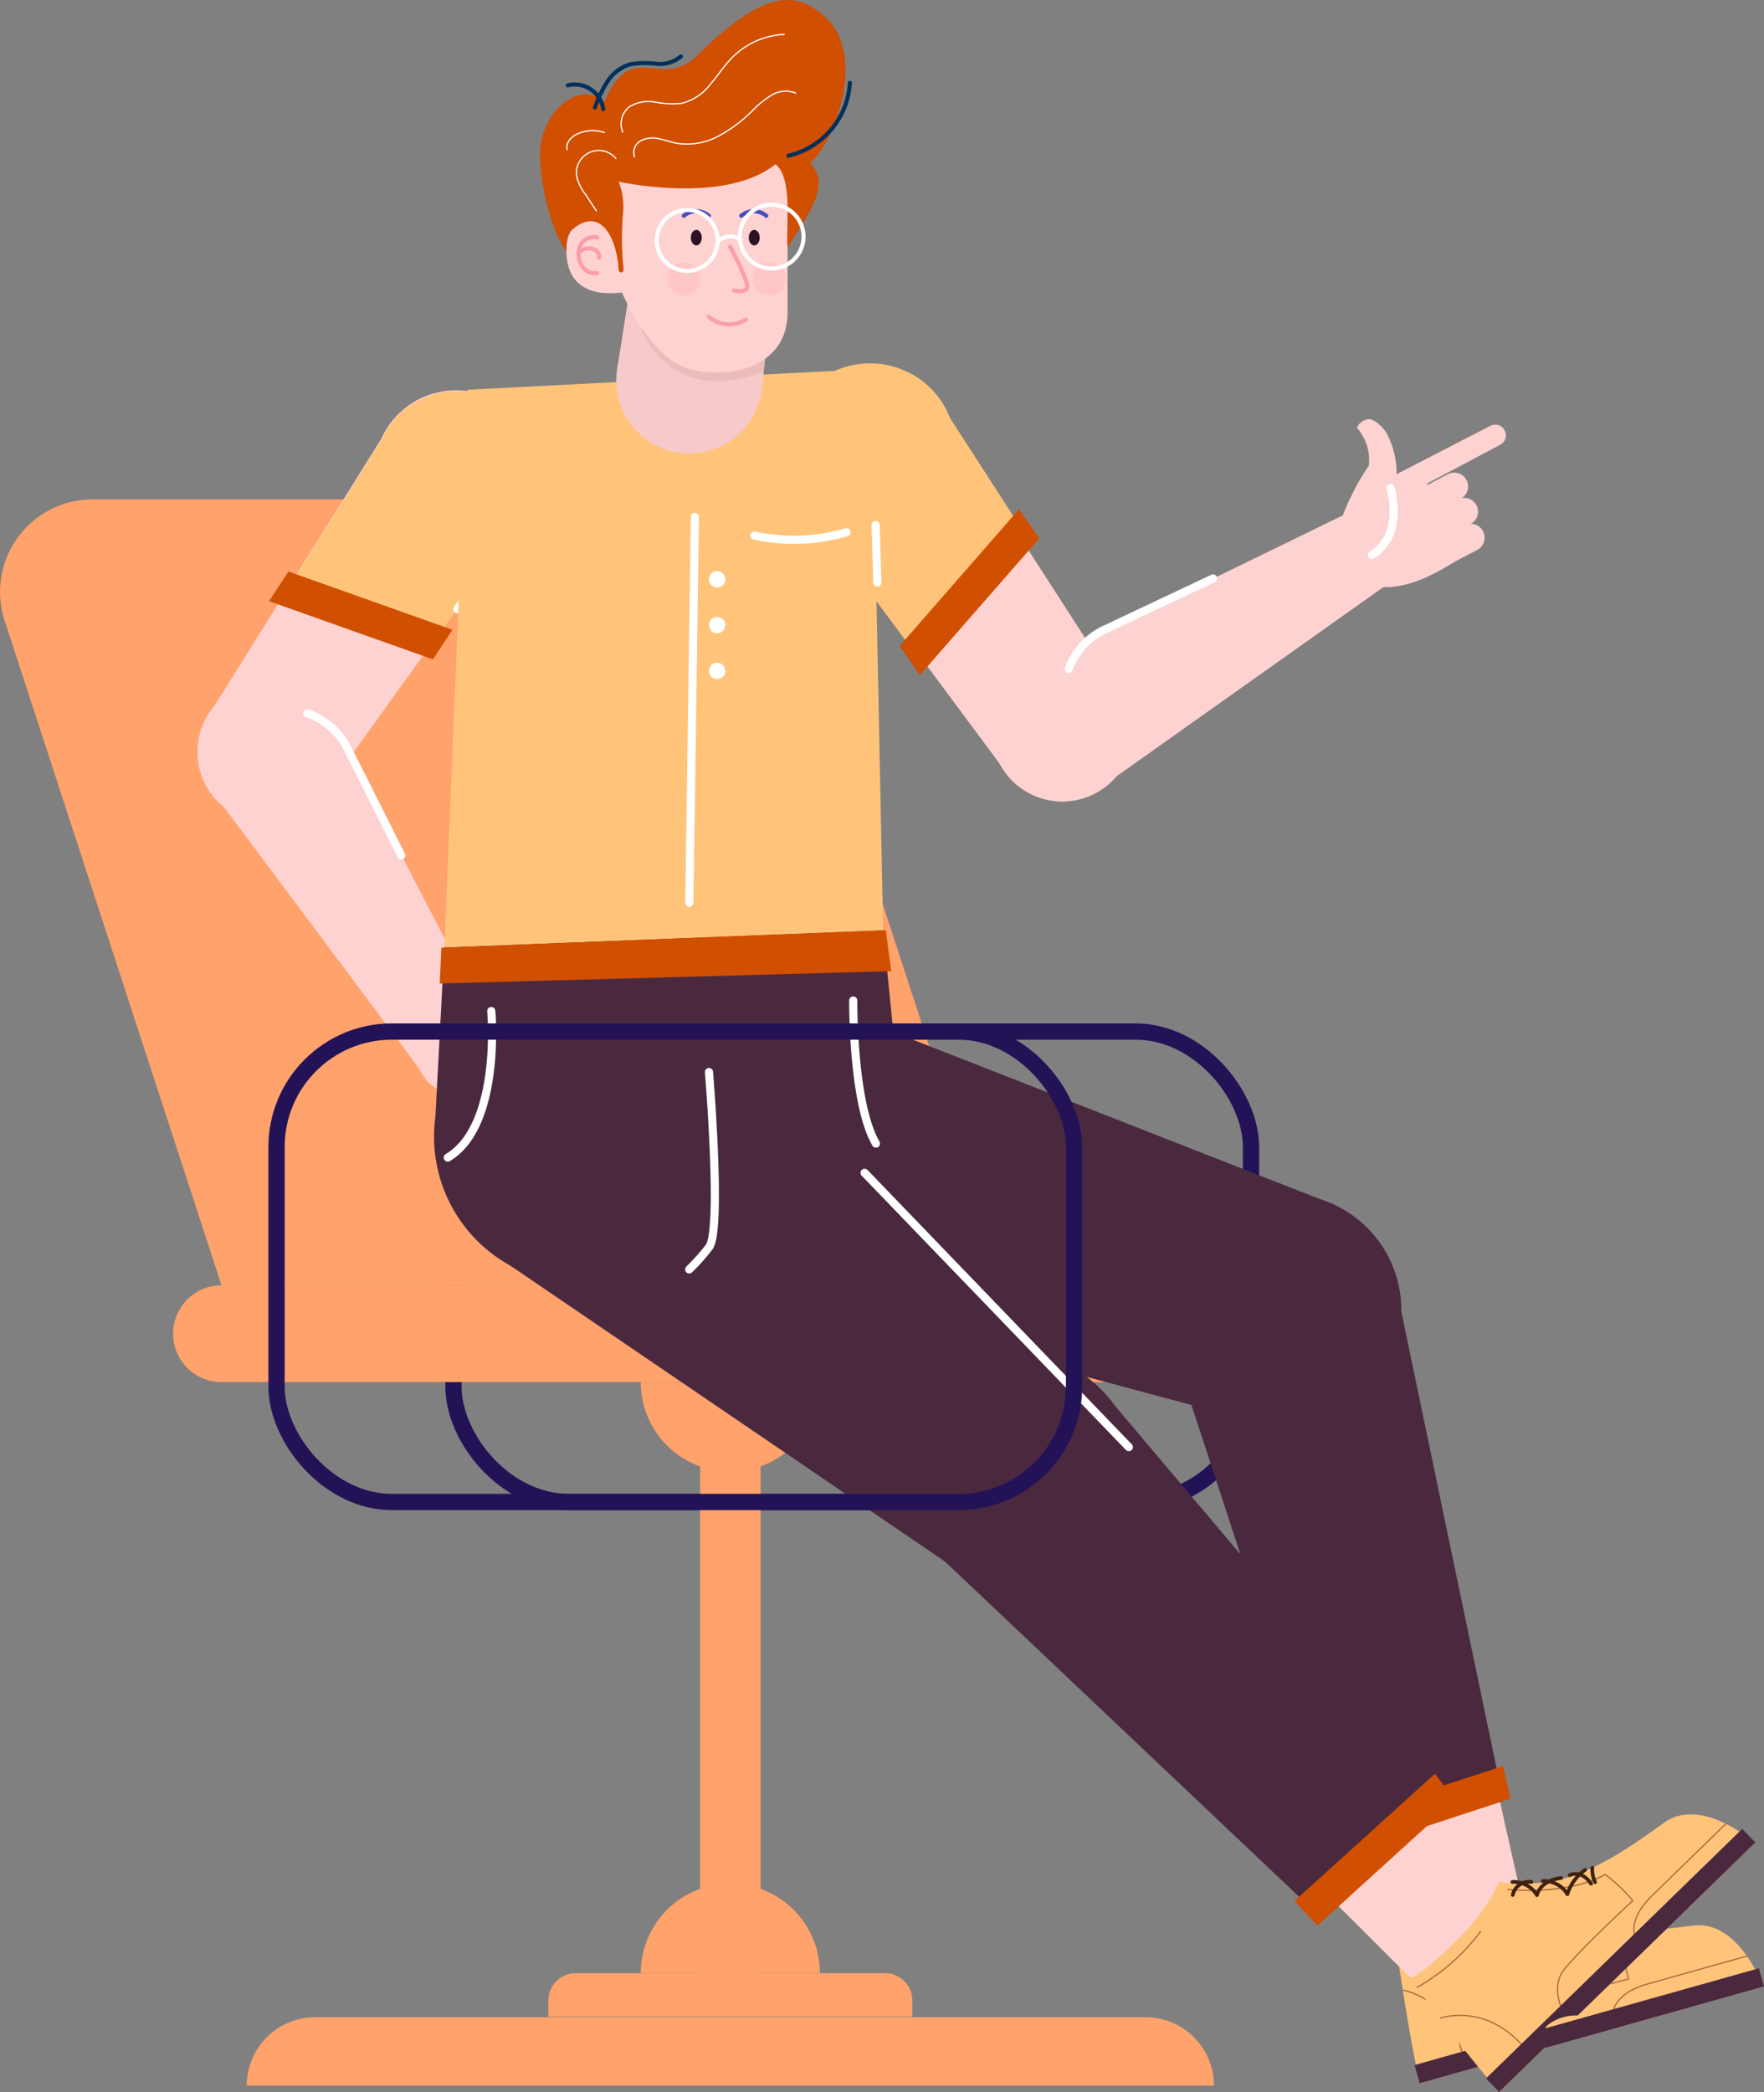 <svg id="Group_45048" data-name="Group 45048" xmlns="http://www.w3.org/2000/svg" xmlns:xlink="http://www.w3.org/1999/xlink" width="216.743" height="256.972" viewBox="0 0 216.743 256.972">
  <rect x="0" y="0" width="216.743" height="256.972" fill="#808080" stroke="none"/>
  <defs>
    <clipPath id="clip-path">
      <rect id="Rectangle_22049" data-name="Rectangle 22049" width="216.743" height="256.972" fill="none"/>
    </clipPath>
    <clipPath id="clip-path-3">
      <rect id="Rectangle_22046" data-name="Rectangle 22046" width="15.347" height="6.788" fill="none"/>
    </clipPath>
  </defs>
  <g id="Group_45047" data-name="Group 45047" clip-path="url(#clip-path)">
    <g id="Group_45046" data-name="Group 45046">
      <g id="Group_45045" data-name="Group 45045" clip-path="url(#clip-path)">
        <rect id="Rectangle_22044" data-name="Rectangle 22044" width="97.993" height="57.786" rx="14.177" transform="translate(55.716 126.71)" fill="none" stroke="#231356" stroke-linecap="round" stroke-linejoin="round" stroke-width="2"/>
        <path id="Path_585046" data-name="Path 585046" d="M152.654,172.682H27.605a5.944,5.944,0,1,1,0-11.889H152.654a5.944,5.944,0,1,1,0,11.889" transform="translate(-0.392 -2.911)" fill="#ffa26c"/>
        <path id="Path_585047" data-name="Path 585047" d="M84,62.475H11.378A11.37,11.37,0,0,0,.57,77.372l26.645,81.641h96.538L94.8,70.317A11.37,11.37,0,0,0,84,62.475" transform="translate(0 -1.131)" fill="#ffa26c"/>
        <rect id="Rectangle_22045" data-name="Rectangle 22045" width="7.421" height="72.605" transform="translate(86.028 169.771)" fill="#ffa26c"/>
        <path id="Path_585048" data-name="Path 585048" d="M102.194,172.9a11,11,0,0,1-22.009,0Z" transform="translate(-1.452 -3.13)" fill="#ffa26c"/>
        <path id="Path_585049" data-name="Path 585049" d="M80.185,246.642a11,11,0,0,1,22.009,0Z" transform="translate(-1.452 -4.266)" fill="#ffa26c"/>
        <path id="Path_585050" data-name="Path 585050" d="M109.985,246.845H71.974a3.351,3.351,0,0,0-3.351,3.352v2h44.715v-2a3.352,3.352,0,0,0-3.352-3.352" transform="translate(-1.242 -4.469)" fill="#ffa26c"/>
        <path id="Path_585051" data-name="Path 585051" d="M141.314,252.356H39.279a8.4,8.4,0,0,0-8.4,8.4h118.84a8.4,8.4,0,0,0-8.4-8.4" transform="translate(-0.559 -4.569)" fill="#ffa26c"/>
        <path id="Path_585052" data-name="Path 585052" d="M138.983,85.142a8.7,8.7,0,1,1-12.3-.116,8.7,8.7,0,0,1,12.3.116" transform="translate(-2.246 -1.494)" fill="#fdd2d0"/>
        <path id="Path_585053" data-name="Path 585053" d="M115.954,49.522a10.073,10.073,0,1,1-14.244-.135,10.073,10.073,0,0,1,14.244.135" transform="translate(-1.787 -0.842)" fill="#fdd2d0"/>
        <path id="Path_585054" data-name="Path 585054" d="M101.628,63.688l24.535,33.039,12.413-12.182L116.007,49.577Z" transform="translate(-1.84 -0.898)" fill="#fdd2d0"/>
        <path id="Path_585055" data-name="Path 585055" d="M116.187,48.574a10.484,10.484,0,0,1,2.314,3.584l9.928,15.391L115.063,82.22,101.085,63.393a10.579,10.579,0,0,1,15.1-14.82" transform="translate(-1.775 -0.822)" fill="#ffc47a"/>
        <path id="Path_585056" data-name="Path 585056" d="M112.578,80.5l2.49,3.576,14.674-16.8-2.49-3.575Z" transform="translate(-2.038 -1.153)" fill="#d14f00"/>
        <path id="Path_585057" data-name="Path 585057" d="M140.871,88.057a8.7,8.7,0,1,1-11.271-4.92,8.7,8.7,0,0,1,11.271,4.92" transform="translate(-2.246 -1.494)" fill="#fdd2d0"/>
        <path id="Path_585058" data-name="Path 585058" d="M175.838,66.709a5.072,5.072,0,1,1-6.575-2.87,5.072,5.072,0,0,1,6.575,2.87" transform="translate(-3.006 -1.149)" fill="#fdd2d0"/>
        <path id="Path_585059" data-name="Path 585059" d="M129.7,82.8l38.9-18.953,3.7,9.444-36.257,25.7Z" transform="translate(-2.348 -1.156)" fill="#fdd2d0"/>
        <path id="Path_585060" data-name="Path 585060" d="M176.818,58.716c.573-.268,1.721,1.8,3.159,5.26,1.315,3.164,2.227,5.853,1.671,6.174l-.26.155-.036.02h0l-1.074.621c-4.835,2.793-9.923,3.521-12.31-1.068-2.342-4.5,1.362-7.891,6.426-10.245.366-.171.732-.321,1.1-.459a.711.711,0,0,1,.085-.045Z" transform="translate(-3.028 -1.063)" fill="#fdd2d0"/>
        <path id="Path_585061" data-name="Path 585061" d="M174.864,59.149a1.332,1.332,0,0,0-.6,1.784,1.593,1.593,0,0,0,2,.613l11.176-5.926a1.313,1.313,0,1,0-1.2-2.335Z" transform="translate(-3.152 -0.962)" fill="#fdd2d0"/>
        <path id="Path_585062" data-name="Path 585062" d="M169.5,61.092c-.365.829-2.289,4.181-1.38,4.761l.074.4c1.15.477,5.879-2.69,5.75-3.713l-.522-3.354c.364-.829.979-1.742.139-2.052a1.918,1.918,0,0,0-2.2.89,34.881,34.881,0,0,0-1.864,3.066" transform="translate(-3.039 -1.033)" fill="#fdd2d0"/>
        <path id="Path_585063" data-name="Path 585063" d="M171.267,58.109c-.074,1.136,1.058,2.475,2.117,2.32l.228.127c1.059-.155.909-.275,1.057-1.4a10.4,10.4,0,0,0-.929-4.409c-.546-1.339-1.9-2.41-2.556-2.3-.658.08-1.326.628-1.345,1.1a5.976,5.976,0,0,1,1.428,4.565" transform="translate(-3.075 -0.949)" fill="#fdd2d0"/>
        <path id="Path_585064" data-name="Path 585064" d="M173.949,61.035s1.835,5.68-2.29,8.256" transform="translate(-3.108 -1.105)" fill="none" stroke="#fff" stroke-linecap="round" stroke-width="1"/>
        <path id="Path_585065" data-name="Path 585065" d="M182.655,62.336,177.973,64.8a1.7,1.7,0,1,1-1.585-3.01l4.682-2.464a1.7,1.7,0,0,1,1.585,3.01" transform="translate(-3.177 -1.071)" fill="#fdd2d0"/>
        <path id="Path_585066" data-name="Path 585066" d="M183.894,65.493l-4.682,2.464a1.7,1.7,0,1,1-1.585-3.01l4.682-2.464a1.7,1.7,0,0,1,1.585,3.01" transform="translate(-3.199 -1.128)" fill="#fdd2d0"/>
        <path id="Path_585067" data-name="Path 585067" d="M184.721,68.733,180.039,71.2a1.7,1.7,0,1,1-1.585-3.01l4.682-2.464a1.7,1.7,0,1,1,1.585,3.01" transform="translate(-3.214 -1.186)" fill="#fdd2d0"/>
        <path id="Path_585068" data-name="Path 585068" d="M151.467,72.363,138.28,78.586a8.633,8.633,0,0,0-4.545,4.894" transform="translate(-2.421 -1.31)" fill="none" stroke="#fff" stroke-linecap="round" stroke-width="1"/>
        <path id="Path_585069" data-name="Path 585069" d="M41.358,97.456a8.7,8.7,0,1,1-4.38-11.492,8.7,8.7,0,0,1,4.38,11.492" transform="translate(-0.448 -1.543)" fill="#fdd2d0"/>
        <path id="Path_585070" data-name="Path 585070" d="M66.077,63.023A10.073,10.073,0,1,1,61,49.712a10.073,10.073,0,0,1,5.073,13.312" transform="translate(-0.847 -0.884)" fill="#fdd2d0"/>
        <path id="Path_585071" data-name="Path 585071" d="M47.306,54.9,25.5,89.8l15.872,7.112L65.691,63.133Z" transform="translate(-0.462 -0.994)" fill="#fdd2d0"/>
        <path id="Path_585072" data-name="Path 585072" d="M65.946,63.059a9.989,9.989,0,0,1-2.373,3.3l-10.2,14.15L35.724,73.757,47.558,54.82a10.075,10.075,0,0,1,18.388,8.239" transform="translate(-0.647 -0.885)" fill="#ffc47a"/>
        <path id="Path_585073" data-name="Path 585073" d="M36.055,71.5l-2.393,3.636,20.147,7.152L56.2,78.651Z" transform="translate(-0.609 -1.294)" fill="#d14f00"/>
        <line id="Line_238" data-name="Line 238" y1="5.726" x2="4.126" transform="translate(56.19 69.096)" fill="none" stroke="#fff" stroke-linecap="round" stroke-width="1"/>
        <path id="Path_585074" data-name="Path 585074" d="M36.8,101.913a8.7,8.7,0,1,1,4.635-11.392A8.7,8.7,0,0,1,36.8,101.913" transform="translate(-0.448 -1.543)" fill="#fdd2d0"/>
        <path id="Path_585075" data-name="Path 585075" d="M59.153,136.33a5.073,5.073,0,1,1,2.7-6.644,5.072,5.072,0,0,1-2.7,6.644" transform="translate(-0.943 -2.292)" fill="#fdd2d0"/>
        <path id="Path_585076" data-name="Path 585076" d="M41.448,90.619l19.926,38.415-9.349,3.941-26.6-35.6Z" transform="translate(-0.46 -1.641)" fill="#fdd2d0"/>
        <path id="Path_585077" data-name="Path 585077" d="M50,106.688,43.448,93.662a8.635,8.635,0,0,0-5.006-4.421" transform="translate(-0.696 -1.616)" fill="none" stroke="#fff" stroke-linecap="round" stroke-width="1"/>
        <path id="Path_585078" data-name="Path 585078" d="M64.493,143.652c.371.513,1.27-.033,2.448-1.246,1.077-1.108,1.855-2.174,1.5-2.708l-.166-.252-.024-.033h0l-.688-1.031c-3.1-4.641-6.487-8.19-8.374-6.877-1.85,1.287.446,5.6,3.722,10.114.238.327.475.641.713.947.018.027.035.053.055.08Z" transform="translate(-1.06 -2.376)" fill="#fdd2d0"/>
        <path id="Path_585079" data-name="Path 585079" d="M57.445,137.578c.068-.9-.056-4.766,1.017-4.852l.254-.319c1.239.118,3.927,5.135,3.334,5.978L60.015,141.1c-.068.9.044,2-.841,1.877a1.919,1.919,0,0,1-1.523-1.816,34.77,34.77,0,0,1-.205-3.583" transform="translate(-1.04 -2.397)" fill="#fdd2d0"/>
        <path id="Path_585080" data-name="Path 585080" d="M58.418,143.112c-.692-.9-.5-2.646.47-3.106l.119-.231c.966-.461.909-.278,1.658.577a10.4,10.4,0,0,1,1.679,4.182c.291,1.417-.243,3.061-.847,3.331a1.542,1.542,0,0,1-1.729-.165,5.975,5.975,0,0,0-1.35-4.588" transform="translate(-1.05 -2.526)" fill="#fdd2d0"/>
        <path id="Path_585081" data-name="Path 585081" d="M66.84,141.389l-4.346-3.016a1.7,1.7,0,1,0-1.94,2.794l4.346,3.017a1.7,1.7,0,0,0,1.94-2.8" transform="translate(-1.083 -2.5)" fill="#fdd2d0"/>
        <path id="Path_585082" data-name="Path 585082" d="M72.24,146.962l-3.173-4.233a1.7,1.7,0,1,0-2.722,2.04L69.517,149a1.7,1.7,0,1,0,2.723-2.04" transform="translate(-1.195 -2.572)" fill="#fdd2d0"/>
        <path id="Path_585083" data-name="Path 585083" d="M69.569,144.386,66.4,140.153a1.7,1.7,0,1,0-2.722,2.04l3.173,4.233a1.7,1.7,0,0,0,2.723-2.04" transform="translate(-1.147 -2.525)" fill="#fdd2d0"/>
        <path id="Path_585084" data-name="Path 585084" d="M65.022,139.6a1.332,1.332,0,0,1,.295-1.861,1.594,1.594,0,0,1,2.053.385l7.142,10.441a1.312,1.312,0,1,1-2.145,1.51Z" transform="translate(-1.173 -2.49)" fill="#fdd2d0"/>
        <path id="Path_585085" data-name="Path 585085" d="M65.459,141.3c1.118.594,2.946,3.035,3.71,4.434" transform="translate(-1.185 -2.558)" fill="none" stroke="#fff" stroke-linecap="round" stroke-width="1"/>
        <path id="Path_585086" data-name="Path 585086" d="M60.919,138.148a17.343,17.343,0,0,1,.415,2.269" transform="translate(-1.103 -2.501)" fill="none" stroke="#fff" stroke-linecap="round" stroke-width="1"/>
        <path id="Path_585087" data-name="Path 585087" d="M189.994,237.5s-9.193,1.037-15.391,5.2c0,0,1.984.891,8.187-.851s7.2-4.353,7.2-4.353" transform="translate(-3.161 -4.3)" fill="#683b1c"/>
        <path id="Path_585088" data-name="Path 585088" d="M175.99,246.957l-6.782-22.8,16.837-4.73,5.377,23.874Z" transform="translate(-3.063 -3.973)" fill="#fdd2d0"/>
        <path id="Path_585089" data-name="Path 585089" d="M219.834,248.331l-27.545,7.739c-1.723.484-3.558-1.249-6.2-.507-.875.245-.692,2.442-.692,2.442l-7.737,2.174c-.16-.569-.337-1.359-.531-2.263-1.107-5.325-2.52-15.209-2.52-15.209s.957.42,6.736-1.2a25.178,25.178,0,0,0,8.648-4s.516.665,3.76,2.286c5.094,2.556,11.849,1.737,17.45,1.033,3.736-.465,6.312,2.993,7.613,5.385a15.445,15.445,0,0,1,1.017,2.127" transform="translate(-3.161 -4.3)" fill="#ffc47a"/>
        <path id="Path_585090" data-name="Path 585090" d="M218.3,244.7l-12.136,3.41c-4.53,1.273-4.31,3.734-4.31,3.734" transform="translate(-3.654 -4.43)" fill="none" stroke="#a9693c" stroke-width="0.15"/>
        <path id="Path_585091" data-name="Path 585091" d="M175.544,248.971s5.837.865,7.395,8.128" transform="translate(-3.178 -4.508)" fill="none" stroke="#a9693c" stroke-width="0.15"/>
        <path id="Path_585092" data-name="Path 585092" d="M190.634,238.844s6.052,4.214,11.435,4.126a19.105,19.105,0,0,1,1.445,4.458s-7.573,1.883-11.291,3.326c-2.7,1.049-2.723,4.39-2.723,4.39" transform="translate(-3.431 -4.324)" fill="none" stroke="#a9693c" stroke-width="0.15"/>
        <path id="Path_585093" data-name="Path 585093" d="M191.662,238.321a3.413,3.413,0,0,1,1.882,2.857" transform="translate(-3.47 -4.315)" fill="none" stroke="#3f220e" stroke-linecap="round" stroke-width="0.45"/>
        <path id="Path_585094" data-name="Path 585094" d="M193.695,239.452a2.033,2.033,0,0,0-2.776.318" transform="translate(-3.456 -4.328)" fill="none" stroke="#3f220e" stroke-linecap="round" stroke-width="0.45"/>
        <path id="Path_585095" data-name="Path 585095" d="M195.063,240.039a3.415,3.415,0,0,1,1.882,2.857" transform="translate(-3.532 -4.346)" fill="none" stroke="#3f220e" stroke-linecap="round" stroke-width="0.45"/>
        <path id="Path_585096" data-name="Path 585096" d="M197.191,240.8s-2.216-1.006-3.612.417" transform="translate(-3.505 -4.353)" fill="none" stroke="#3f220e" stroke-linecap="round" stroke-width="0.45"/>
        <path id="Path_585097" data-name="Path 585097" d="M198.351,241.007s1.584-.021,1.821,2.176" transform="translate(-3.591 -4.363)" fill="none" stroke="#3f220e" stroke-linecap="round" stroke-width="0.45"/>
        <path id="Path_585098" data-name="Path 585098" d="M200.316,241.345a5.787,5.787,0,0,0-3.337,1.575" transform="translate(-3.566 -4.37)" fill="none" stroke="#3f220e" stroke-linecap="round" stroke-width="0.45"/>
        <path id="Path_585099" data-name="Path 585099" d="M200.734,243.258a3.621,3.621,0,0,1,.55-1.709" transform="translate(-3.634 -4.373)" fill="none" stroke="#3f220e" stroke-linecap="round" stroke-width="0.45"/>
        <path id="Path_585100" data-name="Path 585100" d="M219.319,246.233l.628,2.237L190.6,256.715a5.627,5.627,0,0,0-3.788-.736c-1.327.373-1.3,2.166-1.3,2.166l-7.877,2.213-.627-2.237Z" transform="translate(-3.205 -4.458)" fill="#4a293f"/>
        <path id="Path_585101" data-name="Path 585101" d="M174.818,244.173a25.293,25.293,0,0,0,10.232-2.322" transform="translate(-3.165 -4.379)" fill="none" stroke="#a9693c" stroke-width="0.15"/>
        <path id="Path_585102" data-name="Path 585102" d="M187.443,235.368s-7.581,5.3-11.035,11.925c0,0,2.169-.166,6.786-4.66s4.249-7.265,4.249-7.265" transform="translate(-3.194 -4.261)" fill="#683b1c"/>
        <path id="Path_585103" data-name="Path 585103" d="M179.654,250.353l-16.848-16.785,12.531-12.2,16.13,18.406Z" transform="translate(-2.947 -4.008)" fill="#fdd2d0"/>
        <path id="Path_585104" data-name="Path 585104" d="M218.831,230.474l-20.5,19.959c-1.282,1.248-3.722.6-5.687,2.515-.651.634.559,2.477.559,2.477l-5.758,5.606c-.412-.424-.946-1.033-1.548-1.735-3.515-4.148-9.478-12.157-9.478-12.157s1.041-.088,5.341-4.275a25.18,25.18,0,0,0,5.684-7.648s.771.337,4.395.212c5.7-.189,11.239-4.135,15.823-7.43,3.061-2.194,6.974-.386,9.26,1.094a15.442,15.442,0,0,1,1.91,1.382" transform="translate(-3.194 -4.109)" fill="#ffc47a"/>
        <path id="Path_585105" data-name="Path 585105" d="M215.757,228.159l-9.032,8.793c-3.372,3.283-2,5.341-2,5.341" transform="translate(-3.701 -4.131)" fill="none" stroke="#a9693c" stroke-width="0.15"/>
        <path id="Path_585106" data-name="Path 585106" d="M180.182,252.476s5.541-2.029,10.38,3.608" transform="translate(-3.262 -4.565)" fill="none" stroke="#a9693c" stroke-width="0.15"/>
        <path id="Path_585107" data-name="Path 585107" d="M188.619,236.333s7.33.81,12.016-1.838a19.076,19.076,0,0,1,3.4,3.226s-5.755,5.272-8.33,8.316c-1.872,2.212-.295,5.158-.295,5.158" transform="translate(-3.415 -4.246)" fill="none" stroke="#a9693c" stroke-width="0.15"/>
        <path id="Path_585108" data-name="Path 585108" d="M189.254,235.427a3.414,3.414,0,0,1,3.018,1.61" transform="translate(-3.426 -4.262)" fill="none" stroke="#3f220e" stroke-linecap="round" stroke-width="0.45"/>
        <path id="Path_585109" data-name="Path 585109" d="M191.587,235.432a2.032,2.032,0,0,0-2.286,1.605" transform="translate(-3.427 -4.262)" fill="none" stroke="#3f220e" stroke-linecap="round" stroke-width="0.45"/>
        <path id="Path_585110" data-name="Path 585110" d="M193.062,235.311a3.414,3.414,0,0,1,3.018,1.61" transform="translate(-3.495 -4.26)" fill="none" stroke="#3f220e" stroke-linecap="round" stroke-width="0.45"/>
        <path id="Path_585111" data-name="Path 585111" d="M195.3,234.936s-2.428.174-2.974,2.092" transform="translate(-3.482 -4.254)" fill="none" stroke="#3f220e" stroke-linecap="round" stroke-width="0.45"/>
        <path id="Path_585112" data-name="Path 585112" d="M196.414,234.588s1.382-.776,2.639,1.042" transform="translate(-3.556 -4.244)" fill="none" stroke="#3f220e" stroke-linecap="round" stroke-width="0.45"/>
        <path id="Path_585113" data-name="Path 585113" d="M198.316,233.919a5.785,5.785,0,0,0-2.18,2.978" transform="translate(-3.551 -4.235)" fill="none" stroke="#3f220e" stroke-linecap="round" stroke-width="0.45"/>
        <path id="Path_585114" data-name="Path 585114" d="M199.591,235.424a3.624,3.624,0,0,1-.334-1.764" transform="translate(-3.607 -4.23)" fill="none" stroke="#3f220e" stroke-linecap="round" stroke-width="0.45"/>
        <path id="Path_585115" data-name="Path 585115" d="M217.435,228.792l1.62,1.664-21.84,21.263a5.631,5.631,0,0,0-3.68,1.164c-.987.961-.108,2.524-.108,2.524l-5.862,5.707-1.621-1.664Z" transform="translate(-3.366 -4.142)" fill="#4a293f"/>
        <path id="Path_585116" data-name="Path 585116" d="M177.272,248.525a25.287,25.287,0,0,0,7.88-6.929" transform="translate(-3.209 -4.374)" fill="none" stroke="#a9693c" stroke-width="0.15"/>
        <path id="Path_585117" data-name="Path 585117" d="M55.607,117.232l53.912-2.09L108.126,46.16l-49.7,2.554Z" transform="translate(-1.007 -0.836)" fill="#ffc47a"/>
        <path id="Path_585118" data-name="Path 585118" d="M156.017,176.988l9.46-26.785-64.983-25.436L89.66,159.187Z" transform="translate(-1.623 -2.259)" fill="#4a293f"/>
        <path id="Path_585119" data-name="Path 585119" d="M111.026,133.906a18.063,18.063,0,1,1-24.214-8.139,18.062,18.062,0,0,1,24.214,8.139" transform="translate(-1.39 -2.243)" fill="#4a293f"/>
        <path id="Path_585120" data-name="Path 585120" d="M173.337,157.267a14.262,14.262,0,1,1-19.118-6.426,14.262,14.262,0,0,1,19.118,6.426" transform="translate(-2.649 -2.704)" fill="#4a293f"/>
        <path id="Path_585121" data-name="Path 585121" d="M111.732,138.67,109.5,116.413,55.587,118.5l-1.066,20.126a4.349,4.349,0,0,0,2.715,4.262l21.256,8.575a17.071,17.071,0,0,0,13.646-.382l17.117-8.047a4.346,4.346,0,0,0,2.476-4.368" transform="translate(-0.987 -2.108)" fill="#4a293f"/>
        <path id="Path_585122" data-name="Path 585122" d="M94.965,48.813A8.978,8.978,0,1,1,87.5,38.545a8.978,8.978,0,0,1,7.469,10.268" transform="translate(-1.396 -0.696)" fill="#f6caca"/>
        <path id="Path_585123" data-name="Path 585123" d="M77.23,45.927l1.936-12.268,17.162,2.59L94.967,48.725Z" transform="translate(-1.398 -0.609)" fill="#f6caca"/>
        <path id="Path_585124" data-name="Path 585124" d="M75.675,27.351s-5.342-1.1-4.761,4.761S78.333,36.3,78.333,36.3Z" transform="translate(-1.283 -0.494)" fill="#fdd2d0"/>
        <path id="Path_585125" data-name="Path 585125" d="M74.721,29.72a1.911,1.911,0,0,0-2.042.822,2.6,2.6,0,0,0-.209.586,2.812,2.812,0,0,0,.043,1.392,2.3,2.3,0,0,0,.752,1.185,1.767,1.767,0,0,0,1.423.364" transform="translate(-1.311 -0.538)" fill="none" stroke="#fc9eaa" stroke-linecap="round" stroke-width="0.5"/>
        <path id="Path_585126" data-name="Path 585126" d="M74.89,32.218c.339-.683-1.138-1.831-2.425-.646" transform="translate(-1.312 -0.562)" fill="none" stroke="#fc9eaa" stroke-linecap="round" stroke-width="0.5"/>
        <g id="Group_45044" data-name="Group 45044" transform="translate(78.686 40.052)" opacity="0.4">
          <g id="Group_45043" data-name="Group 45043">
            <g id="Group_45042" data-name="Group 45042" clip-path="url(#clip-path-3)">
              <path id="Path_585127" data-name="Path 585127" d="M95.295,46.339l.189-1.693s-9.011,4.81-15.347-3.856c0,.779,4.12,10.083,15.158,5.549" transform="translate(-80.136 -40.791)" fill="#dca7a7"/>
            </g>
          </g>
        </g>
        <path id="Path_585128" data-name="Path 585128" d="M76.977,34.381s3.6,9.639,8.942,11.148,12.193-.349,12.193-6.852V24.664a9.468,9.468,0,0,0-5.286-8.575c-2.778-1.329-6.7-1.989-11.9-.173C68.963,20.1,76.977,34.381,76.977,34.381" transform="translate(-1.346 -0.268)" fill="#fdd2d0"/>
        <path id="Path_585129" data-name="Path 585129" d="M87.793,29.712c0,.526-.3.953-.672.953s-.672-.427-.672-.953.3-.954.672-.954.672.427.672.954" transform="translate(-1.565 -0.521)" fill="#2e1124"/>
        <path id="Path_585130" data-name="Path 585130" d="M95.043,29.712c0,.526-.3.953-.672.953s-.672-.427-.672-.953.3-.954.672-.954.672.427.672.954" transform="translate(-1.696 -0.521)" fill="#2e1124"/>
        <path id="Path_585131" data-name="Path 585131" d="M92.754,26.984a2.391,2.391,0,0,1,3.077,0" transform="translate(-1.679 -0.478)" fill="none" stroke="#474dbd" stroke-linecap="round" stroke-width="0.5"/>
        <path id="Path_585132" data-name="Path 585132" d="M85.567,26.984a2.391,2.391,0,0,1,3.077,0" transform="translate(-1.549 -0.478)" fill="none" stroke="#474dbd" stroke-linecap="round" stroke-width="0.5"/>
        <path id="Path_585133" data-name="Path 585133" d="M93.245,39.969a3.785,3.785,0,0,1-4.544-.353" transform="translate(-1.606 -0.717)" fill="none" stroke="#fc9eaa" stroke-linecap="round" stroke-width="0.5"/>
        <path id="Path_585134" data-name="Path 585134" d="M91.365,30.867s2.41,4.471,2.09,5.08-1.6.291-1.6.291" transform="translate(-1.654 -0.559)" fill="none" stroke="#fc9eaa" stroke-linecap="round" stroke-width="0.5"/>
        <line id="Line_239" data-name="Line 239" x1="0.68" y2="47.381" transform="translate(84.701 63.496)" fill="none" stroke="#fff" stroke-linecap="round" stroke-width="1"/>
        <path id="Path_585135" data-name="Path 585135" d="M87.574,34.85a2.045,2.045,0,1,1-2.044-2.045,2.044,2.044,0,0,1,2.044,2.045" transform="translate(-1.511 -0.594)" fill="#ffc6c6"/>
        <path id="Path_585136" data-name="Path 585136" d="M98.252,34.85a2.045,2.045,0,1,1-2.045-2.045,2.044,2.044,0,0,1,2.045,2.045" transform="translate(-1.705 -0.594)" fill="#ffc6c6"/>
        <path id="Path_585137" data-name="Path 585137" d="M70.854,30.934s-.28-1.847.6-2.646c3.022-2.748,5.446-.145,5.806,5.015,0,0,.559.518.581-.311a35.719,35.719,0,0,1-.086-6.565,8.51,8.51,0,0,0-.513-4.113s13.013,2.894,19.26-2.143c2.2,1.662,1.269,7.983,1.489,10.221,1.639-2.867,5.739-7.554,2.769-10.352,2.959-2.493,7.154-13.266,1.74-18.058-3.619-3.2-7.526-3.142-15.691,4.892-4.35,4.281-7.938-2.285-11.346,5.653-3.08-2.887-8.356,1.4-7.869,7.392.63,7.765,3.261,11.018,3.261,11.018" transform="translate(-1.223 0)" fill="#d14f00"/>
        <path id="Path_585138" data-name="Path 585138" d="M77.919,16.3a2.658,2.658,0,0,1,.792-3.083,4.415,4.415,0,0,1,3.163-.6,11.58,11.58,0,0,0,3.281.157,6.41,6.41,0,0,0,3.518-2.323c.935-1.085,1.707-2.311,2.717-3.327A9.733,9.733,0,0,1,97.766,4.3" transform="translate(-1.407 -0.078)" fill="none" stroke="#fff" stroke-linecap="round" stroke-linejoin="round" stroke-width="0.154"/>
        <path id="Path_585139" data-name="Path 585139" d="M79.408,19.474a1.629,1.629,0,0,1,.735-1.962,3.171,3.171,0,0,1,2.226-.265c.752.14,1.473.418,2.224.561a8.15,8.15,0,0,0,5.117-.88,18.13,18.13,0,0,0,4.215-3.158,11.326,11.326,0,0,1,2.356-1.9,3.31,3.31,0,0,1,2.92-.23" transform="translate(-1.436 -0.206)" fill="none" stroke="#fff" stroke-linecap="round" stroke-linejoin="round" stroke-width="0.154"/>
        <path id="Path_585140" data-name="Path 585140" d="M76.982,19.808a2.747,2.747,0,0,0-4.814,2.217,5.511,5.511,0,0,0,.992,2.076l1.423,2.142" transform="translate(-1.306 -0.341)" fill="none" stroke="#fff" stroke-linecap="round" stroke-linejoin="round" stroke-width="0.154"/>
        <path id="Path_585141" data-name="Path 585141" d="M75.536,16.573a4.538,4.538,0,0,0-3.135.1,2.711,2.711,0,0,0-1.1.759,1.519,1.519,0,0,0-.343,1.26" transform="translate(-1.284 -0.296)" fill="none" stroke="#fff" stroke-linecap="round" stroke-linejoin="round" stroke-width="0.154"/>
        <path id="Path_585142" data-name="Path 585142" d="M74.452,13.33a15.209,15.209,0,0,1,1.53-3.18,5.1,5.1,0,0,1,2.747-2.111,11.052,11.052,0,0,1,3.247-.076,3.964,3.964,0,0,0,3.032-.912" transform="translate(-1.348 -0.128)" fill="none" stroke="#00315b" stroke-linecap="round" stroke-width="0.5"/>
        <path id="Path_585143" data-name="Path 585143" d="M75.4,13.585a3.519,3.519,0,0,0-4.346-2.91" transform="translate(-1.286 -0.191)" fill="none" stroke="#00315b" stroke-linecap="round" stroke-width="0.5"/>
        <path id="Path_585144" data-name="Path 585144" d="M98.667,19.313a9.778,9.778,0,0,0,7.542-8.947" transform="translate(-1.786 -0.188)" fill="none" stroke="#00315b" stroke-linecap="round" stroke-width="0.5"/>
        <path id="Path_585145" data-name="Path 585145" d="M92.665,30.358a3.915,3.915,0,1,0,3-4.653A3.915,3.915,0,0,0,92.665,30.358Z" transform="translate(-1.676 -0.464)" fill="none" stroke="#fff" stroke-linecap="round" stroke-width="0.5"/>
        <path id="Path_585146" data-name="Path 585146" d="M82.266,30.8a3.741,3.741,0,1,0,2.867-4.446A3.74,3.74,0,0,0,82.266,30.8Z" transform="translate(-1.488 -0.476)" fill="none" stroke="#fff" stroke-linecap="round" stroke-width="0.5"/>
        <path id="Path_585147" data-name="Path 585147" d="M92.515,29.964s-.966-1-2.711.187" transform="translate(-1.626 -0.535)" fill="none" stroke="#fff" stroke-linecap="round" stroke-width="0.5"/>
        <path id="Path_585148" data-name="Path 585148" d="M135.824,172.443,119.06,195.376,61.372,156.11l22.29-28.378Z" transform="translate(-1.111 -2.313)" fill="#4a293f"/>
        <path id="Path_585149" data-name="Path 585149" d="M74.879,159.753a18.063,18.063,0,1,0-20.39-15.387,18.062,18.062,0,0,0,20.39,15.387" transform="translate(-0.983 -2.241)" fill="#4a293f"/>
        <path id="Path_585150" data-name="Path 585150" d="M129.319,198.038a14.261,14.261,0,1,0-16.1-12.149,14.262,14.262,0,0,0,16.1,12.149" transform="translate(-2.047 -3.072)" fill="#4a293f"/>
        <path id="Path_585151" data-name="Path 585151" d="M167.094,230.526l20.281-6.408-13.289-63.682-27.507,7.535Z" transform="translate(-2.654 -2.905)" fill="#4a293f"/>
        <path id="Path_585152" data-name="Path 585152" d="M172.6,171.139a14.262,14.262,0,1,1-5.078-19.519,14.261,14.261,0,0,1,5.078,19.519" transform="translate(-2.644 -2.71)" fill="#4a293f"/>
        <path id="Path_585153" data-name="Path 585153" d="M165.52,228.162l22.157-7.229.918,4-21.709,7.136Z" transform="translate(-2.997 -4)" fill="#d14f00"/>
        <path id="Path_585154" data-name="Path 585154" d="M180.323,224.594,164.23,238.5l-47.25-44.715,20.843-19.468Z" transform="translate(-2.118 -3.156)" fill="#4a293f"/>
        <path id="Path_585155" data-name="Path 585155" d="M126.962,198.158A14.261,14.261,0,1,0,113.007,183.6a14.261,14.261,0,0,0,13.955,14.562" transform="translate(-2.046 -3.071)" fill="#4a293f"/>
        <path id="Path_585156" data-name="Path 585156" d="M161.965,237.536l17.28-15.64,2.471,3.28-16.908,15.373Z" transform="translate(-2.932 -4.017)" fill="#d14f00"/>
        <line id="Line_240" data-name="Line 240" x2="32.468" y2="33.697" transform="translate(106.232 144.061)" fill="none" stroke="#fff" stroke-linecap="round" stroke-width="1"/>
        <path id="Path_585157" data-name="Path 585157" d="M55.228,118.517l54.6-2.155.681,5.045-55.484,1.512Z" transform="translate(-0.996 -2.107)" fill="#d14f00"/>
        <path id="Path_585158" data-name="Path 585158" d="M61.377,126.479s1.277,14.052-5.342,18" transform="translate(-1.014 -2.29)" fill="none" stroke="#fff" stroke-linecap="round" stroke-width="1"/>
        <path id="Path_585159" data-name="Path 585159" d="M106.77,125.167s-.113,12.587,2.788,17.573" transform="translate(-1.933 -2.266)" fill="none" stroke="#fff" stroke-linecap="round" stroke-width="1"/>
        <path id="Path_585160" data-name="Path 585160" d="M94.406,66.991a22.818,22.818,0,0,0,11.311-.409" transform="translate(-1.709 -1.205)" fill="none" stroke="#fff" stroke-linecap="round" stroke-width="1"/>
        <path id="Path_585161" data-name="Path 585161" d="M90.73,72.454a1.006,1.006,0,1,1-1.006-1.006,1.007,1.007,0,0,1,1.006,1.006" transform="translate(-1.606 -1.294)" fill="#fff"/>
        <path id="Path_585162" data-name="Path 585162" d="M90.73,78.183a1.006,1.006,0,1,1-1.006-1.006,1.007,1.007,0,0,1,1.006,1.006" transform="translate(-1.606 -1.397)" fill="#fff"/>
        <path id="Path_585163" data-name="Path 585163" d="M90.73,83.912a1.006,1.006,0,1,1-1.006-1.006,1.007,1.007,0,0,1,1.006,1.006" transform="translate(-1.606 -1.501)" fill="#fff"/>
        <path id="Path_585164" data-name="Path 585164" d="M88.672,134.115s1.629,19.51,0,21.523a25.454,25.454,0,0,1-2.426,2.719" transform="translate(-1.561 -2.428)" fill="none" stroke="#fff" stroke-linecap="round" stroke-width="1"/>
        <line id="Line_241" data-name="Line 241" x1="0.212" y1="7.055" transform="translate(107.589 64.497)" fill="none" stroke="#fff" stroke-linecap="round" stroke-width="1"/>
        <rect id="Rectangle_22047" data-name="Rectangle 22047" width="97.993" height="57.786" rx="14.177" transform="translate(33.978 126.71)" fill="none" stroke="#231356" stroke-linecap="round" stroke-linejoin="round" stroke-width="2"/>
      </g>
    </g>
  </g>
</svg>
